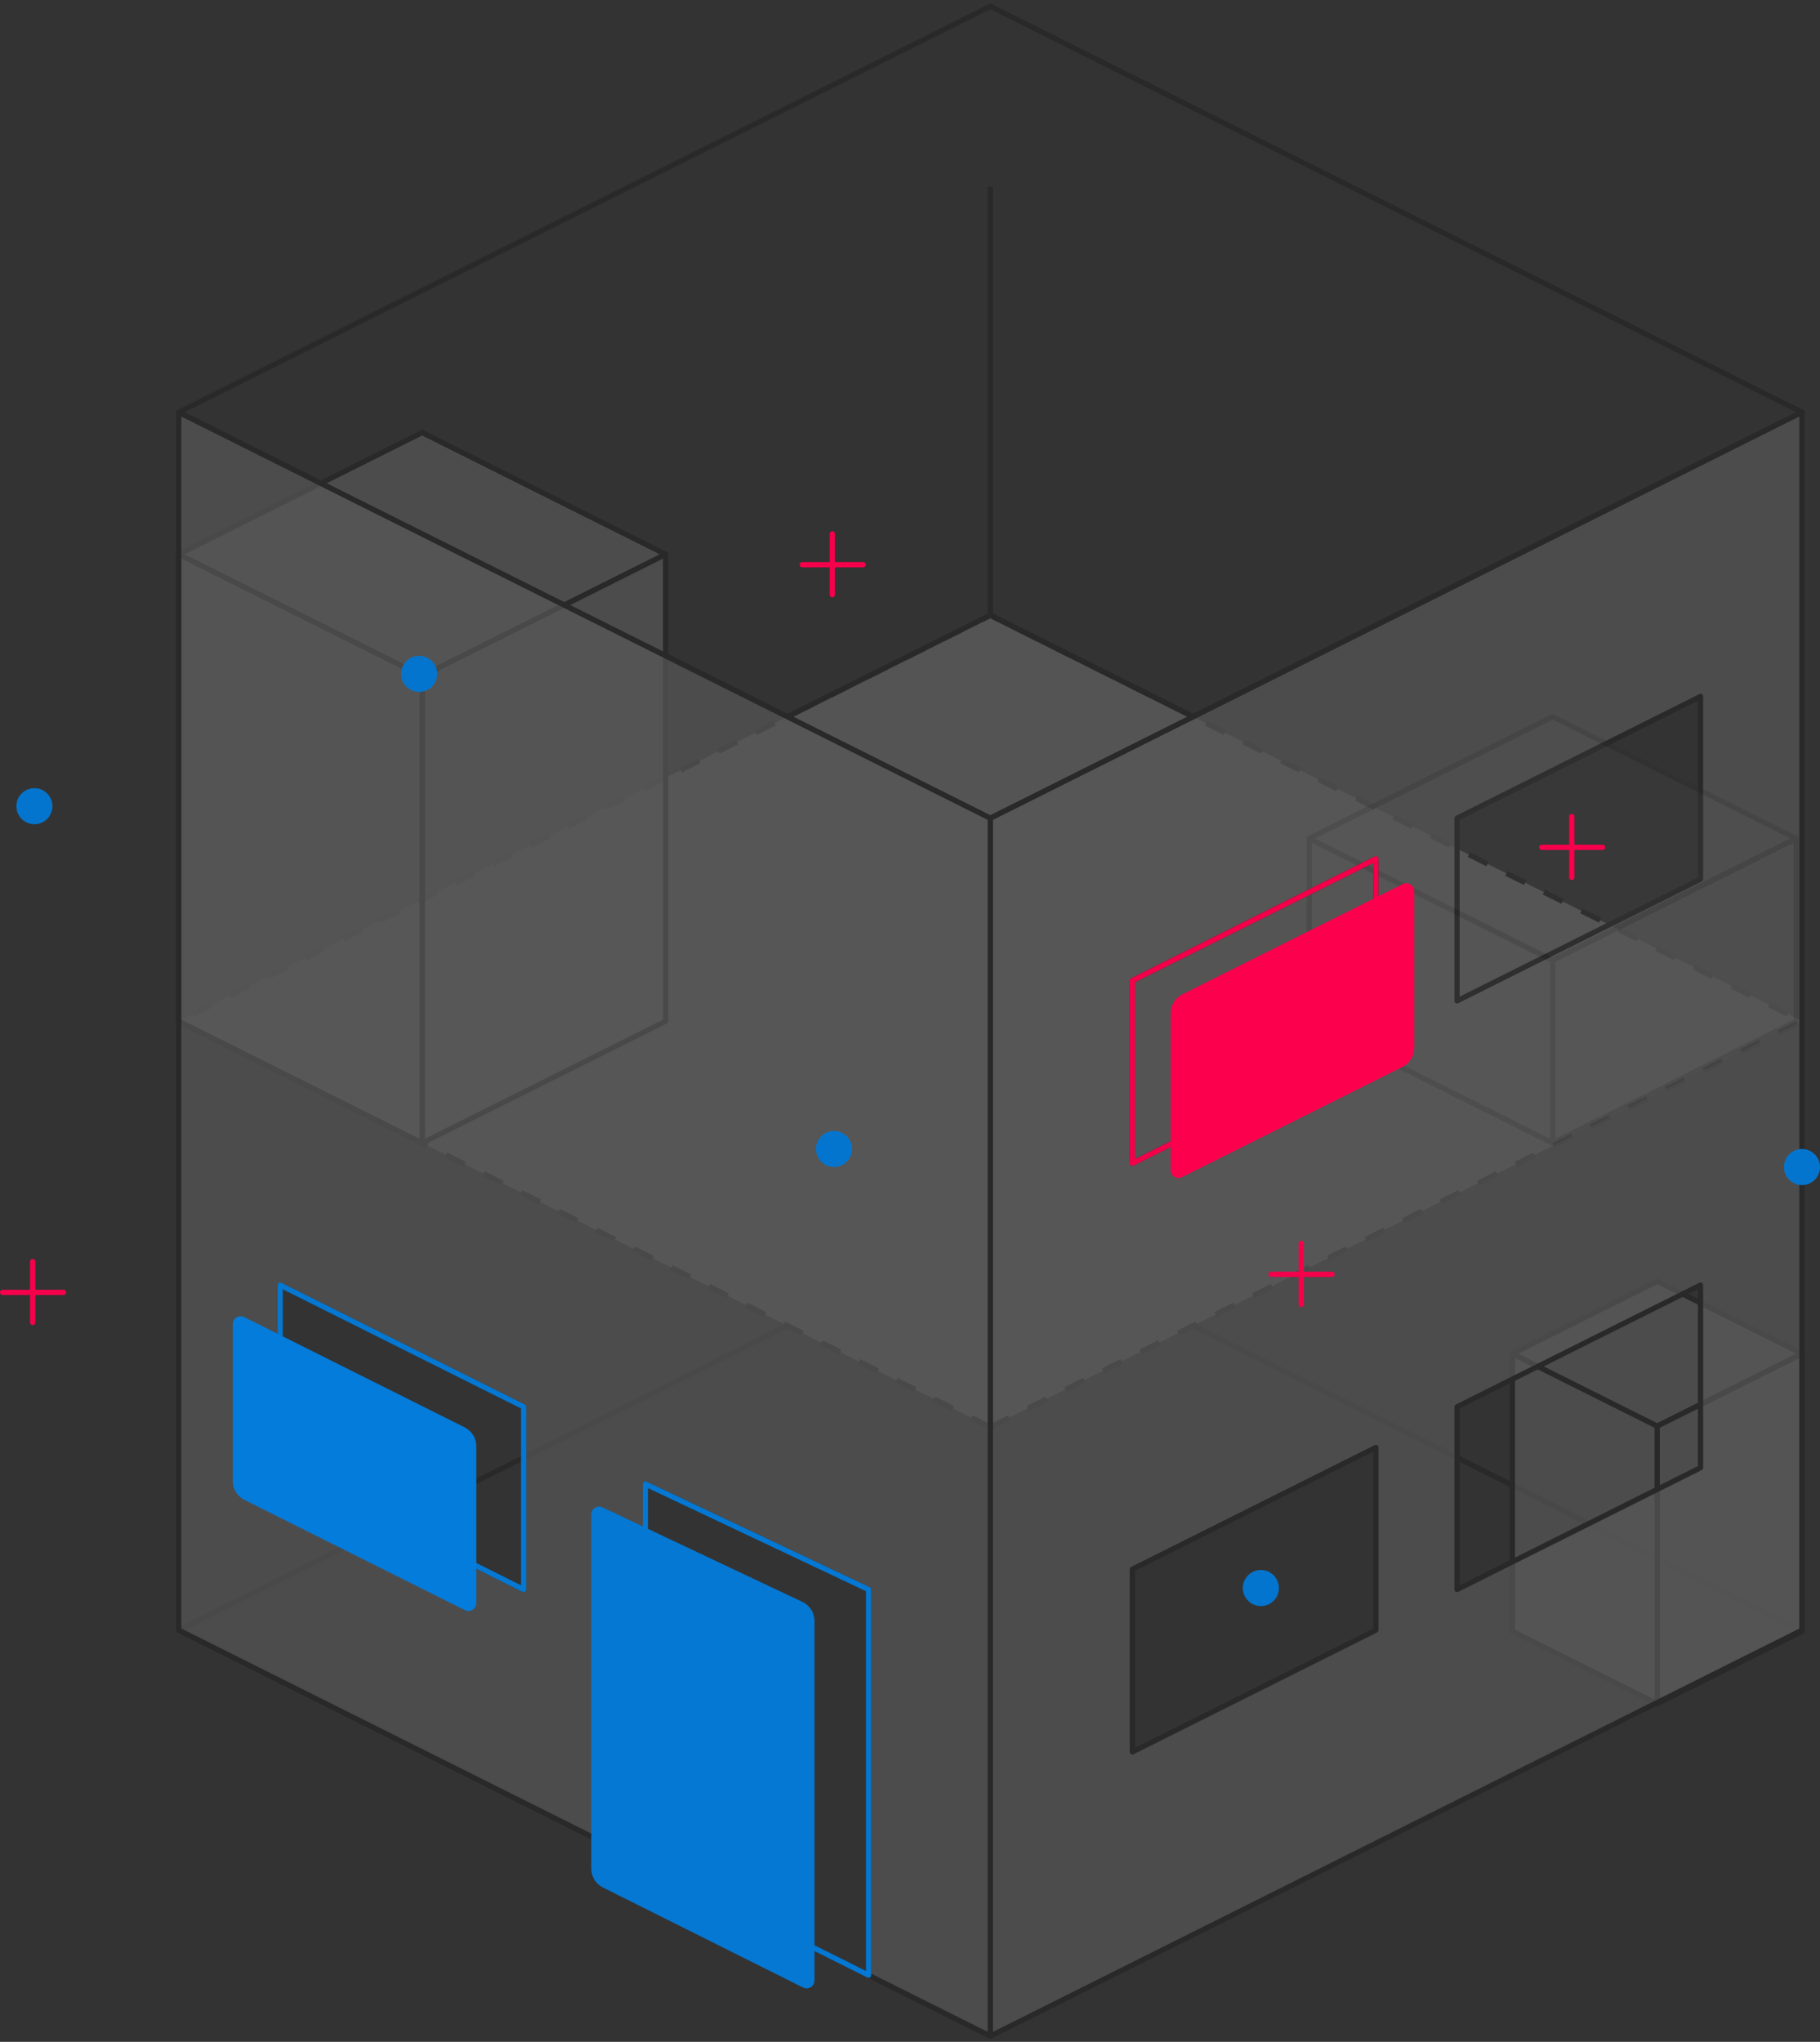 <svg width="288" height="323" viewBox="0 0 288 323" fill="none" xmlns="http://www.w3.org/2000/svg">
<rect x="0" y="0" width="288" height="323" fill="#333333" stroke="none"/>
<g opacity="0.2">
<path d="M156.712 322.085L28.278 257.868L156.712 193.651L285.146 257.868L156.712 322.085Z" stroke="black" stroke-width="0.83" stroke-linejoin="round"/>
<path d="M262.231 225.603L239.317 214.146L262.231 202.689L285.145 214.146L262.231 225.603Z" fill="white" fill-opacity="0.6" stroke="black" stroke-width="0.83" stroke-linejoin="round"/>
<path d="M262.231 269.522V225.603L285.145 214.146V258.065L262.231 269.522Z" fill="white" fill-opacity="0.6" stroke="black" stroke-width="0.83" stroke-linejoin="round"/>
<path d="M262.231 269.522V225.603L239.317 214.146V258.065L262.231 269.522Z" fill="white" fill-opacity="0.6" stroke="black" stroke-width="0.83" stroke-linejoin="round"/>
<path d="M156.712 225.759L28.278 161.542L156.712 97.325L285.146 161.542L156.712 225.759Z" fill="white" fill-opacity="0.8" stroke="black" stroke-width="0.83" stroke-linejoin="round" stroke-dasharray="3.32 3.32"/>
<path d="M189.058 113.499L156.712 97.325L124.603 113.38" stroke="black" stroke-width="0.83" stroke-linejoin="round"/>
<path d="M189.058 113.499L156.712 97.326V29.541" stroke="black" stroke-width="0.83" stroke-linejoin="round"/>
<path d="M66.808 106.957L28.278 87.693L66.808 68.428L105.337 87.693L66.808 106.957Z" fill="white" fill-opacity="0.6" stroke="black" stroke-width="0.83" stroke-linejoin="round"/>
<path d="M66.808 180.807V106.957L105.338 87.692V161.542L66.808 180.807Z" fill="white" fill-opacity="0.6" stroke="black" stroke-width="0.83" stroke-linejoin="round"/>
<path d="M66.808 180.807V106.957L28.278 87.692V161.542L66.808 180.807Z" fill="white" fill-opacity="0.6" stroke="black" stroke-width="0.83" stroke-linejoin="round"/>
<path d="M156.712 129.434L28.278 65.217L156.712 1L285.146 65.217L156.712 129.434Z" stroke="black" stroke-width="0.83" stroke-linejoin="round"/>
<path fill-rule="evenodd" clip-rule="evenodd" d="M285.146 161.545V257.87L156.712 322.087V225.759L156.712 225.759V129.434L285.146 65.217V161.545L285.146 161.545ZM179.188 155.12V184.018L217.718 164.753V135.855L179.188 155.12ZM230.561 158.331V129.433L269.092 110.169V139.066L230.561 158.331ZM179.187 248.235V277.133L217.718 257.868V228.97L179.187 248.235ZM230.561 251.446V222.548L269.091 203.283V232.181L230.561 251.446Z" fill="#E7E7E7" fill-opacity="0.7"/>
<path d="M285.146 161.545L284.96 161.174C284.819 161.245 284.731 161.388 284.731 161.545H285.146ZM285.146 257.87L285.331 258.242C285.472 258.171 285.561 258.028 285.561 257.87H285.146ZM156.712 322.087H156.297C156.297 322.231 156.371 322.365 156.493 322.44C156.616 322.516 156.769 322.523 156.897 322.459L156.712 322.087ZM156.712 225.759L156.527 225.387C156.386 225.458 156.297 225.602 156.297 225.759H156.712ZM156.712 225.759L156.897 226.131C157.038 226.061 157.127 225.917 157.127 225.759H156.712ZM156.712 129.434L156.526 129.063C156.386 129.133 156.297 129.277 156.297 129.434H156.712ZM285.146 65.217H285.561C285.561 65.073 285.487 64.94 285.364 64.864C285.242 64.788 285.089 64.781 284.96 64.846L285.146 65.217ZM285.146 161.545L285.332 161.916C285.472 161.846 285.561 161.702 285.561 161.545H285.146ZM179.188 184.018H178.773C178.773 184.162 178.847 184.295 178.97 184.371C179.092 184.447 179.245 184.454 179.373 184.389L179.188 184.018ZM179.188 155.12L179.002 154.749C178.862 154.819 178.773 154.963 178.773 155.12H179.188ZM217.718 164.753L217.904 165.124C218.044 165.054 218.133 164.911 218.133 164.753H217.718ZM217.718 135.855H218.133C218.133 135.712 218.058 135.578 217.936 135.502C217.814 135.427 217.661 135.42 217.532 135.484L217.718 135.855ZM230.561 129.433L230.376 129.062C230.235 129.132 230.146 129.276 230.146 129.433H230.561ZM230.561 158.331H230.146C230.146 158.475 230.221 158.609 230.343 158.684C230.466 158.76 230.618 158.767 230.747 158.702L230.561 158.331ZM269.092 110.169H269.507C269.507 110.025 269.432 109.891 269.31 109.816C269.187 109.74 269.035 109.733 268.906 109.797L269.092 110.169ZM269.092 139.066L269.277 139.438C269.418 139.367 269.507 139.224 269.507 139.066H269.092ZM179.187 277.133H178.772C178.772 277.277 178.847 277.41 178.969 277.486C179.092 277.561 179.244 277.568 179.373 277.504L179.187 277.133ZM179.187 248.235L179.002 247.864C178.861 247.934 178.772 248.078 178.772 248.235H179.187ZM217.718 257.868L217.903 258.239C218.044 258.169 218.133 258.025 218.133 257.868H217.718ZM217.718 228.97H218.133C218.133 228.826 218.058 228.693 217.936 228.617C217.813 228.541 217.661 228.535 217.532 228.599L217.718 228.97ZM230.561 222.548L230.376 222.177C230.235 222.247 230.146 222.391 230.146 222.548H230.561ZM230.561 251.446H230.146C230.146 251.59 230.221 251.723 230.343 251.799C230.465 251.875 230.618 251.881 230.747 251.817L230.561 251.446ZM269.091 203.283H269.506C269.506 203.139 269.432 203.006 269.309 202.93C269.187 202.855 269.034 202.848 268.906 202.912L269.091 203.283ZM269.091 232.181L269.277 232.552C269.417 232.482 269.506 232.338 269.506 232.181H269.091ZM284.731 161.545V257.87H285.561V161.545H284.731ZM284.96 257.499L156.526 321.716L156.897 322.459L285.331 258.242L284.96 257.499ZM157.127 322.087V225.759H156.297V322.087H157.127ZM156.896 226.131L156.897 226.131L156.527 225.387L156.527 225.387L156.896 226.131ZM157.127 225.759V129.434H156.297V225.759H157.127ZM156.898 129.805L285.332 65.588L284.96 64.846L156.526 129.063L156.898 129.805ZM284.731 65.217V161.545H285.561V65.217H284.731ZM284.96 161.174L284.96 161.174L285.331 161.917L285.332 161.916L284.96 161.174ZM179.603 184.018V155.12H178.773V184.018H179.603ZM217.532 164.382L179.002 183.647L179.373 184.389L217.904 165.124L217.532 164.382ZM217.303 135.855V164.753H218.133V135.855H217.303ZM179.373 155.491L217.904 136.227L217.532 135.484L179.002 154.749L179.373 155.491ZM230.146 129.433V158.331H230.976V129.433H230.146ZM268.906 109.797L230.376 129.062L230.747 129.804L269.277 110.54L268.906 109.797ZM269.507 139.066V110.169H268.677V139.066H269.507ZM230.747 158.702L269.277 139.438L268.906 138.695L230.376 157.96L230.747 158.702ZM179.602 277.133V248.235H178.772V277.133H179.602ZM217.532 257.497L179.002 276.762L179.373 277.504L217.903 258.239L217.532 257.497ZM217.303 228.97V257.868H218.133V228.97H217.303ZM179.373 248.606L217.903 229.341L217.532 228.599L179.002 247.864L179.373 248.606ZM230.146 222.548V251.446H230.976V222.548H230.146ZM268.906 202.912L230.376 222.177L230.747 222.919L269.277 203.654L268.906 202.912ZM269.506 232.181V203.283H268.676V232.181H269.506ZM230.747 251.817L269.277 232.552L268.906 231.81L230.376 251.075L230.747 251.817Z" fill="black"/>
<g opacity="0.2">
<path d="M245.698 151.909L207.168 132.644L245.698 113.38L284.228 132.644L245.698 151.909Z" fill="white" fill-opacity="0.6" stroke="black" stroke-width="0.83" stroke-linejoin="round"/>
<path d="M245.699 180.808V151.909L284.228 132.645V161.543L245.699 180.808Z" fill="white" fill-opacity="0.6" stroke="black" stroke-width="0.83" stroke-linejoin="round"/>
<path d="M245.699 180.808V151.909L207.169 132.645V161.543L245.699 180.808Z" fill="white" fill-opacity="0.6" stroke="black" stroke-width="0.83" stroke-linejoin="round"/>
</g>
<path fill-rule="evenodd" clip-rule="evenodd" d="M156.712 129.434V225.759V225.762V322.087L137.356 312.41L137.446 312.452V251.449L102.127 234.752V294.795L28.278 257.87V161.545V161.542V65.217L156.712 129.434ZM82.862 251.446V222.548L44.332 203.283V232.181L82.862 251.446Z" fill="#E7E7E7" fill-opacity="0.7"/>
<path d="M156.712 129.434H157.127C157.127 129.276 157.038 129.133 156.897 129.062L156.712 129.434ZM156.712 322.087L156.526 322.458C156.655 322.523 156.807 322.516 156.93 322.44C157.052 322.365 157.127 322.231 157.127 322.087H156.712ZM137.356 312.41L137.534 312.035C137.328 311.937 137.083 312.024 136.983 312.228C136.884 312.433 136.967 312.679 137.171 312.781L137.356 312.41ZM137.446 312.452L137.269 312.827C137.398 312.888 137.548 312.879 137.668 312.803C137.789 312.727 137.861 312.594 137.861 312.452H137.446ZM137.446 251.449H137.861C137.861 251.288 137.769 251.142 137.624 251.073L137.446 251.449ZM102.127 234.752L102.304 234.377C102.176 234.316 102.025 234.326 101.905 234.402C101.785 234.478 101.712 234.61 101.712 234.752H102.127ZM102.127 294.795L101.941 295.166C102.07 295.231 102.223 295.224 102.345 295.148C102.468 295.072 102.542 294.939 102.542 294.795H102.127ZM28.278 257.87H27.863C27.863 258.027 27.951 258.171 28.092 258.241L28.278 257.87ZM28.278 65.217L28.463 64.845C28.334 64.781 28.182 64.788 28.059 64.864C27.937 64.939 27.863 65.073 27.863 65.217H28.278ZM82.862 222.548H83.277C83.277 222.391 83.188 222.247 83.048 222.177L82.862 222.548ZM82.862 251.446L82.677 251.817C82.805 251.881 82.958 251.874 83.08 251.799C83.203 251.723 83.277 251.59 83.277 251.446H82.862ZM44.332 203.283L44.517 202.912C44.389 202.848 44.236 202.855 44.114 202.93C43.991 203.006 43.917 203.139 43.917 203.283H44.332ZM44.332 232.181H43.917C43.917 232.338 44.006 232.482 44.146 232.552L44.332 232.181ZM157.127 225.759V129.434H156.297V225.759H157.127ZM157.127 225.762V225.759H156.297V225.762H157.127ZM157.127 322.087V225.762H156.297V322.087H157.127ZM137.171 312.781L156.526 322.458L156.897 321.716L137.542 312.039L137.171 312.781ZM137.179 312.785L137.269 312.827L137.624 312.077L137.534 312.035L137.179 312.785ZM137.861 312.452V251.449H137.031V312.452H137.861ZM137.624 251.073L102.304 234.377L101.95 235.128L137.269 251.824L137.624 251.073ZM101.712 234.752V294.795H102.542V234.752H101.712ZM28.092 258.241L101.941 295.166L102.313 294.424L28.463 257.499L28.092 258.241ZM27.863 161.545V257.87H28.693V161.545H27.863ZM27.863 161.542V161.545H28.693V161.542H27.863ZM27.863 65.217V161.542H28.693V65.217H27.863ZM156.897 129.062L28.463 64.845L28.092 65.588L156.526 129.805L156.897 129.062ZM82.447 222.548V251.446H83.277V222.548H82.447ZM44.146 203.654L82.677 222.919L83.048 222.177L44.517 202.912L44.146 203.654ZM44.747 232.181V203.283H43.917V232.181H44.747ZM83.048 251.075L44.517 231.81L44.146 232.552L82.677 251.817L83.048 251.075Z" fill="black"/>
</g>
<path d="M82.862 251.446V222.548L44.332 203.283V232.181L82.862 251.446Z" stroke="#0478D3" stroke-width="0.83" stroke-linejoin="round"/>
<path d="M137.447 312.453V251.449L102.127 234.753V294.805L137.447 312.453Z" stroke="#0478D3" stroke-width="0.83" stroke-linejoin="round"/>
<g style="mix-blend-mode:multiply">
<path d="M128.885 313.293V256.406C128.885 255.122 128.144 253.953 126.983 253.404L95.342 238.447C94.516 238.057 93.565 238.659 93.565 239.572V295.607C93.565 296.865 94.276 298.015 95.401 298.577L127.083 314.407C127.911 314.82 128.885 314.218 128.885 313.293Z" fill="#0478D3"/>
</g>
<path d="M179.188 184.018V155.12L217.718 135.856V164.754L179.188 184.018Z" stroke="#F3004A" stroke-width="0.83" stroke-linejoin="round"/>
<g style="mix-blend-mode:multiply">
<path d="M185.253 185.096V160.264C185.253 159.007 185.963 157.857 187.088 157.295L221.981 139.848C222.809 139.434 223.783 140.036 223.783 140.962V165.794C223.783 167.051 223.072 168.201 221.948 168.763L187.054 186.209C186.227 186.623 185.253 186.021 185.253 185.096Z" fill="#FC004D"/>
</g>
<g style="mix-blend-mode:multiply">
<path d="M75.37 253.594V228.762C75.37 227.505 74.66 226.355 73.535 225.793L38.642 208.347C37.814 207.933 36.84 208.535 36.84 209.46V234.292C36.84 235.549 37.551 236.699 38.675 237.261L73.569 254.708C74.396 255.122 75.37 254.52 75.37 253.594Z" fill="#047CDB"/>
</g>
<line x1="126.947" y1="89.326" x2="136.582" y2="89.326" stroke="#F7004B" stroke-width="0.83" stroke-linecap="round"/>
<line x1="131.704" y1="84.448" x2="131.704" y2="94.082" stroke="#F7004B" stroke-width="0.83" stroke-linecap="round"/>
<line x1="201.154" y1="201.586" x2="210.789" y2="201.586" stroke="#F7004B" stroke-width="0.83" stroke-linecap="round"/>
<line x1="205.91" y1="196.708" x2="205.91" y2="206.343" stroke="#F7004B" stroke-width="0.83" stroke-linecap="round"/>
<line x1="0.415" y1="204.44" x2="10.05" y2="204.44" stroke="#F7004B" stroke-width="0.83" stroke-linecap="round"/>
<line x1="5.172" y1="199.562" x2="5.172" y2="209.197" stroke="#F7004B" stroke-width="0.83" stroke-linecap="round"/>
<line x1="243.966" y1="134.04" x2="253.601" y2="134.04" stroke="#F7004B" stroke-width="0.83" stroke-linecap="round"/>
<line x1="248.722" y1="129.162" x2="248.722" y2="138.797" stroke="#F7004B" stroke-width="0.83" stroke-linecap="round"/>
<circle cx="131.976" cy="181.759" r="2.854" fill="#0475CE"/>
<circle cx="5.445" cy="127.531" r="2.854" fill="#0475CE"/>
<circle cx="285.146" cy="184.613" r="2.854" fill="#0475CE"/>
<circle cx="199.523" cy="251.208" r="2.854" fill="#0475CE"/>
<circle cx="66.332" cy="106.601" r="2.854" fill="#0475CE"/>
</svg>
